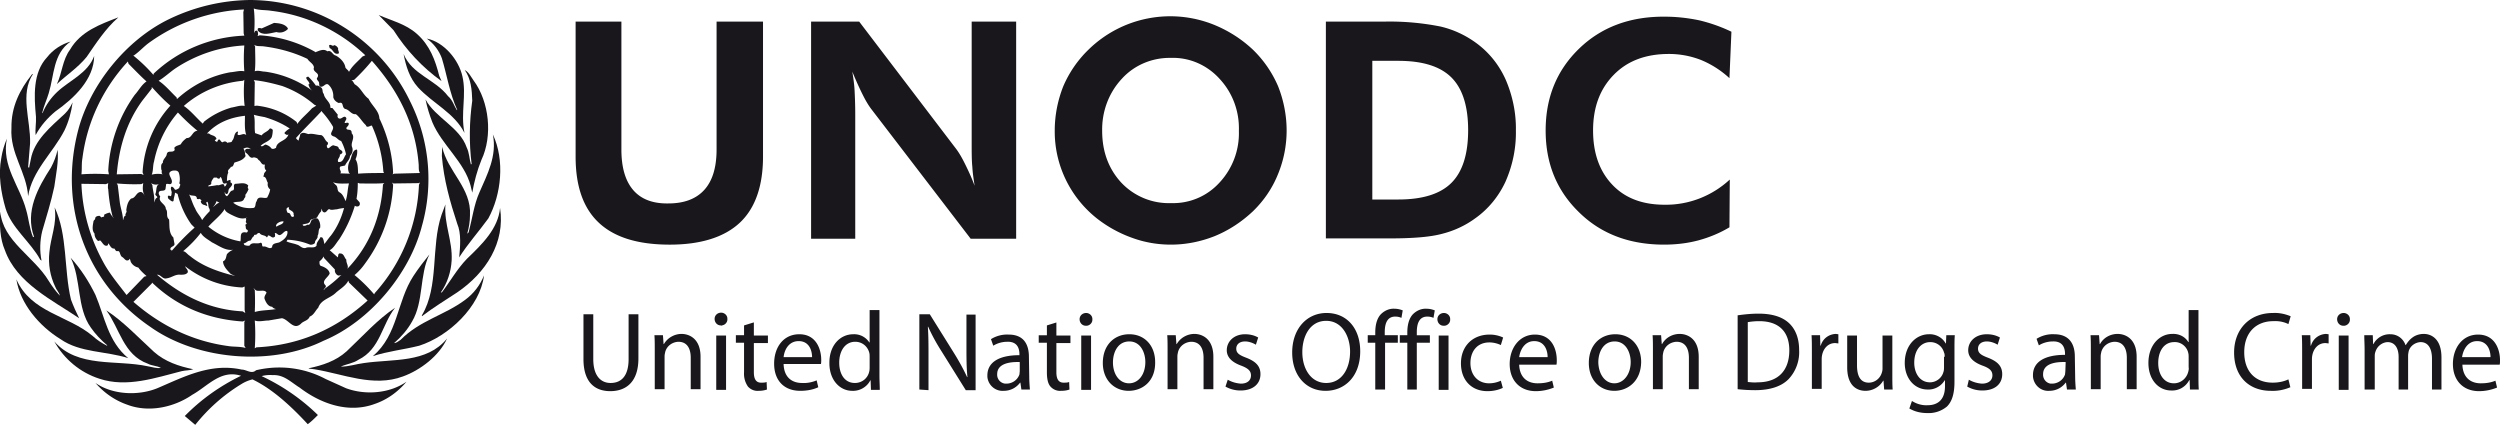 <svg version="1.1" id="Layer_1" xmlns="http://www.w3.org/2000/svg" x="0" y="0" viewBox="0 0 764.4 130" style="enable-background:new 0 0 764.4 130" xml:space="preserve"><style>.st0{fill:#19171b}</style><g id="Layer_2_1_"><g id="Layer_1-2"><path class="st0" d="M233.3 6.6v41.3c0 9-2.4 15.8-7.1 20.2s-11.9 6.7-21.4 6.7c-9.7 0-16.9-2.2-21.7-6.7S176 56.9 176 47.9V6.6h14v39.1c0 5.5 1.2 9.6 3.6 12.4s6 4.2 10.8 4.1c4.8 0 8.5-1.4 11-4.2s3.7-6.9 3.7-12.3V6.6h14.2M248 72.9V6.6h14.7l29.4 38.6c1.1 1.4 2 3 2.8 4.6 1 2 2.1 4.3 3.1 7-.3-2-.6-3.9-.7-5.8-.2-1.9-.2-4.4-.2-7.3V6.6h13.6V73h-13.9l-30.2-39.4c-1.1-1.4-2-3-2.8-4.6-1-2-2.1-4.4-3.2-7.1.3 1.9.6 3.8.7 5.8s.2 4.4.2 7.4V73H248M358 62.1c5.7.2 11.1-2.1 14.9-6.3 4-4.3 6.1-10 5.9-15.8.2-5.9-1.9-11.6-5.9-15.9-3.8-4.2-9.2-6.6-14.9-6.4-5.7-.1-11.2 2.2-15 6.4-4 4.3-6.1 10-6 15.9 0 6.4 2 11.7 5.9 15.9 3.9 4.1 9.4 6.4 15.1 6.2m35.4-22.2c0 4.6-.9 9.2-2.7 13.5-1.7 4.2-4.3 8-7.6 11.2-3.4 3.2-7.3 5.8-11.7 7.6-4.3 1.7-8.8 2.6-13.4 2.6-4.1 0-8.1-.7-11.9-2.1-3.9-1.4-7.5-3.4-10.7-5.9-8.2-6.5-13-16.4-12.9-26.9 0-4.6.9-9.2 2.6-13.5 1.8-4.2 4.4-8 7.7-11.2 10.2-10 25.4-13 38.7-7.5 4.3 1.8 8.2 4.3 11.6 7.5 3.3 3.2 5.9 7 7.7 11.2 1.7 4.3 2.6 8.9 2.6 13.5M419.6 61h7.9c7.5 0 12.9-1.7 16.3-5.1 3.4-3.4 5.1-8.8 5.1-16.1 0-7.3-1.7-12.7-5.1-16.1s-8.8-5.1-16.3-5.1h-7.9V61m-14.2 11.9V6.6h18.1c5.7-.1 11.3.4 16.9 1.5 3.9.9 7.6 2.6 10.9 5 4 2.9 7.1 6.8 9.1 11.3 2.1 4.9 3.2 10.2 3.1 15.5.1 5.4-1 10.7-3.2 15.7-2.1 4.5-5.3 8.4-9.3 11.2-3 2.2-6.5 3.8-10.1 4.7-3.7 1-9.1 1.4-16.3 1.4h-19.2zM528.8 23.9c-2.6-2.4-5.6-4.3-8.8-5.6a26.9 26.9 0 0 0-9.7-1.8c-7.1 0-12.7 2.1-16.9 6.4s-6.3 9.9-6.3 17c0 7 2 12.5 5.9 16.6 3.9 4.1 9.2 6.1 16 6.1 7.4.1 14.5-2.7 19.9-7.7l-.1 14.6c-3 1.8-6.2 3.1-9.5 4-3.4.9-6.9 1.3-10.5 1.3-10.6 0-19.3-3.3-26-9.9-6.8-6.6-10.2-14.9-10.2-25s3.4-18.4 10.2-25c6.8-6.6 15.6-9.9 26.3-9.8 3.5 0 7 .4 10.4 1.1 3.4.8 6.8 2 9.9 3.5l-.6 14.2M125.4 31c-9-18.8-28-30.9-48.9-31-8.6.1-17 2.1-24.7 5.8-13.3 6.4-24.3 20.2-27.9 34-6 23.1 2.1 46.5 22 60.1 14.3 10.2 37 12.2 53 4.3 14.2-5.9 26.4-20.6 30.1-35.1 3.6-12.7 2.3-26.3-3.6-38.1zm2.6 19.1c.1.9-.1 2 .4 2.8l-7.8.2-.6.2.2-.3c-.2-5.8-1.7-11.6-4.2-16.8-.1-2.3-2.3-3.9-3.3-6-1.7-1.2-2.3-3.3-4.2-4.4-.4-.4-.5-1.1-1.1-1.2l.9-.2c1.9-1.8 3.7-3.7 5.4-5.8C121.8 27.7 127 38 128 50.1zm-22.1 29.3c-.7-.7-.7-1.9-1.9-1.9-.4-.1-.6.3-.6.7l-.1.5-2.5-2.2c1.2-.6 2-2.2 2.9-3.3 2.1-3.2 3.7-6.7 4.8-10.3.4.3.9.3 1.2.1.4-.3.4-.8.2-1.2l-.9-1c.3-1.6.4-3.2.4-4.9l.6.2c2.5 0 5.1.1 7.5-.1l-.4.4c-.6 9.8-4 18.6-10.9 25.8.5-.9-.4-1.7-.3-2.8zm-6.4 7.8c-1.4-1.3.9-2.4 1.3-3.6-.2-1.3-1.7-2-2.7-2.3-.5-.3-.4-1-.4-1.4.5-.4 1-.9 1.2-1.5l.2.5 3.3 3.5c-.1.7.2 1.4.9 1.8.4.2.8-.2 1.1 0h-.2c-1.5 1.5-3.1 2.8-4.8 4l-.4.5c-.1-.5 1-.8.5-1.5zm-15.1-42c-.4.2-.9.5-1.4.2-.4-.6-1.1-1-1.8-1.2-.5.1-.9.8-1.5.4 1-1.1 2.7-1.3 3.4-2.7.2-.7.3-1.4.3-2.2-.3-.3-.7-.6-1-.3-.6.9-1.8 1.1-2.4 2l-2-.7c-.3-1.8.1-4.1-.4-5.6 1.1.3 2.2.5 3.3.7 2.7.8 5.3 1.9 7.7 3.5-.6.3-1.2.8-1.6 1.3 0 .5.5.4.7.7l.5-.2c-.7 2.2-3.5 1.9-3.8 4.1zm2.3 22.5c-.1 1-1.5 1-2.1 1.6-.4-.2-.1-.5 0-.8.5-.5 1.3-.9 2.1-.8zm15.3-26c.9.2 1.4 1.2 2.3 1.4.7 1.3 1.2 2.7 1.5 4.1-.7.8-.8 2.6-2.4 2.3-.4-.9.7-1.4.5-2.2.3-.2.7-.3.8-.7 0-.8-1.1-.7-1.2-1.5-.3-.5-.9-.4-1.3-.6-1-.5-2 2.1-2.3 0 .3-.2.5-.6.3-1-.9-.5-1-1.8-2-2.2-1.3 0-2.6-.6-3.9-.3-.8-.2-1.8-.8-2.5.1-.1.7-.4 1.2-.5 1.9-.3-.2-.6-.4-.8-.8 2.4-2.7 5.1-5.3 7.6-8l.1-.3c1.4 1.5 2.6 3.1 3.6 4.8.4 1.2-1.6 2.3.2 3zm4.7 14.4c-.4 1.5-.4 3.1-.8 4.6l-.2.8c-.5-.9-.8-2.1-1.9-2.7-.9-.5-.3-1.7-1.2-2.3l-.8-.8c1.4.6 3.3.4 4.9.4zm-11.3-23c-1.4 1.6-3.3 3.1-4.5 4.8l-.2-.6c-3.5-2.8-7.7-4.5-12.2-5l-.7.1.1-7.3-.3-.6c3 .3 5.9 1 8.7 1.8 3.6 1.3 6.9 3.2 9.8 5.7l.6.3-1.3.8zm-7 30.4-.1.4c.5.5 1.3.6 1.5 1.4-.2.3.4.8-.2 1-1 .1-.5-1.3-1.6-1.2-.3-.4-.4-.8-.4-1.3.3-.3.5-.6.8-.3zm6.4 11.3c.5.1 1.1-.1 1.5-.5-.1-.9 1-1.3.8-2.2.5-.8.1-1.8.8-2.5.1-1-.1-1.9-.7-2.7-.6-.4-1.1.1-1.7.2-.7.5-.4 1.9-1.6 1.6-.3.3-.8.4-1.2.3l-.2-.3c.8-.4 2.2-.1 2.4-1.4.6-.5 1.5-.3 2.1-.9.3-.6.7-1.3 1.2-1.8l.1-.8c.2.4.2.9.7 1.1s.9-.3 1.2-.7l.4-.3c.7.5 1.6.1 2.4.1.7-.2 1.4-.3 2.2-.4-.8 3-2.1 5.9-4 8.4-.7.8-1.3 1.7-2 2.6-.2-.6-.2-1.5-.7-2l-.5-.1c-.4.9-1.3 1.6-1.2 2.6-.7 1-2.3.2-3.3.7-1.2.3-1.8-.8-2.7-1-1-.4-2.2-.5-3.2-1l.3-.5c2.4.1 4.7.6 6.9 1.5zM82.9 3.3c10.8 1.3 20.9 6.1 28.8 13.6l-.9.4c-1.5 1.6-3.2 2.9-4.1 4.7-.1-.5-.9-.9-1.1-1.4-.2-1.5-1.6-2.9-2.9-3.6-1.1-.2-1.3-1.8-2.6-1.3-1.1-.9-2.4-.2-3.5.2v.1c-5.2-3-11.1-4.8-17.1-5.2-.3 0-.4.2-.8.2.3-.2.2-.9.1-1.3s-.4-.4-.8-.2l-.3.6c.2-2.5.2-5-.1-7.5 1.7.6 3.6.4 5.3.7zm-2.1 10.9c4.6.6 9 1.8 13.2 3.8.6 1 1.8 1.4 2 2.6-.6 1.6 2.2 1.6.9 3.3-.1.5.4.8.6 1.2s-.1 1.2.5 1.4c1 .2 1.4-1.1 2.3-.7 1.1.9 1.7 2.4 1.6 3.9.2.9.9 1.5 1.7 1.8 1.6-.5.8 1.3 1.9 1.8 1.3.2 1.9 1.8 3.3 1.6 1.2.9 1.9 2.3 3 3.3l.3.5c.7.2 1-.3 1.6-.3 2 4.4 3.2 9.2 3.5 14l.2.5c-2.6 0-5.3 0-7.9.2-.1-1.5 0-3.2-.8-4.4.4-.9.6-1.8.5-2.8-.2-.4-.5 0-.7 0-.9.8-1 2-1.4 3-.7 1.2-.9 2.6-.4 3.9l.3.3-3-.1c.7-.5-.6-1.3.1-2.1l1.4-.3c.4-1 1.5-1.8 1.5-2.9.7-.7 1-1.7.7-2.6-.7-1.5 1.1-3-.2-4.4.1-.4-.1-.8-.5-1h-.2c-.4-.1-.9 0-.9-.6.2-.4.9-.8.7-1.4-.3-.4-.8 0-1.2-.1-.1-.6 1.1-1.3.1-1.9-.7-.1-1.1.8-1.9.5-.4-.2-.5-.7-.3-1.1l-1.6-2c-.2-.2-.6.1-.7-.3.1-1.6-1.8-2.5-2-4.1-.6-.5-.1-1.5-.9-2-.4-.3-.9-.7-1.5-.5-.7-1-1.5-2-2.4-2.8l-.6.3c.1.8 1 1.2 1 2l-.3.1c.2.8.6 1.5 1.3 2-4.3-3.1-9.3-5.2-14.6-5.9-1 0-2.1-.5-3.1-.1.3-2.4.1-5 .1-7.6l-.3-.5c.9.6 2 .3 3.1.5zm-4.5 31.2.5.2c-.6 0-1.2-.3-1.7.1-.3.2-.1.7 0 1 1 .4 1.2 2 2.5 1.4.5.1 1.2.2 1.4.8.8.3.9 1.7 2 1.4-.1.5-.2 1.4.4 1.8-.2.5-.7.7-.7 1.3l-.2.6c1 .1.9 1.2 1.4 1.9-.2.8.1 1.6.7 2-.1.9-.5 1.7-.9 2.5-1 .5-2.8-.8-3.2 1.1-.6.6-.1 2.1-1.2 2.1-2.1.2-4.3-.3-6-1.6 1.1-.6 3 .2 3.4-1.4.3-.2.4-.6.3-1 .4-.5.8-1.2 1-1.8-.4-.4-.2-.6-.1-1.1-1.1-1.1-2.6-.5-4-.5-.8.5 0 1.4-.6 2-1.1.1-1.1 1.2-1.9 1.8-.5-.2-.7-.7-.7-1.2h.1l.2.5c1 .2.7-1 1-1.5s1.7-1.5.5-2c-.1-.3.2-.6-.2-.8-.4.2-1 .2-1.1.7.2.5 0 1-.4 1.3h-.2c0-.3-.1-.6-.4-.7-.6 0-1.2.5-1.8.3-.9.2-1.8.3-2.7.4-.1-.5.7-.3.9-.8-.1-.8.4-1.3.8-1.9h.9c.2.3.5.4.8.3l.3-.5c.8.5.3 2.8 1.9 1.8.2-1 0-2.2.5-3.1-.4-.9.6-1.2.8-1.8.8.1.8-.9 1.1-1.3 1.3-.4 2.6-.7 3.4-2-.3-.7-.1-1.7-.7-2.2.5-.3 1.4-.6 1.9-.1zm-.9 22.8c.1.4-.3.3-.4.6.3.5-.1 1.3.7 1.5.1.2.1.5-.1.7-.1 0-.1.1-.2.1-.5-.1-1.3-.2-1.6.4s-.1 1.5-.3 2.3c-3.6-.6-7-2.2-9.8-4.5 1.6-1.8 3.9-3.5 5-5.4.2.9 1.2 1.3 1.9 1.7 1.5.7 3.4 1.8 5.1.8l-.6.4c.5.5-.3 1 .3 1.4zM75 95.7l-.8-.5c-10-.5-18.6-4.7-26.2-11.2 1.2-.1 1.7 1.5 3 1.1 1.5-.2 2.6-1.3 4.2-1.1.8 0 1.7 0 2.2-.7.2-.8-.6-1.2-.8-1.9 5 3.9 11.1 6.2 17.5 6.5l.7-.3v7.2l.2.9zM46.6 56.6l-.4-.6c.8.5 1.7.6 2.6.2-1.3.5-.8 2.1-1.3 3.1-.1.5.6.6.6 1.1-.7.3-.7 1-1 1.5.3-1.8-.4-3.5-.5-5.3zM38.4 66c-.7.1-.5.9-.8 1.3 0-1.9-.8-3.8-1-5.7l-.6-5-.3-.5c2.5.2 5 .3 7.5.2l.6-.3c-.2 1.2-.3 2.9.6 4-.3-.3-.7-1.3-1.4-1.3-1.4.1-1.5 1.9-2.9 2-1.1 1-1.3 2.3-1.5 3.6.4.5-.5 1.1-.2 1.7zm5.5-12.5-.7-.3-7.5.1c.7-8.3 3-15.9 7.8-22.5l2.9-3.7v-.5c1.8 2 3.7 4 5.7 5.7-5.1 5.6-8.1 12.8-8.5 20.4l.3.8zm30.8-31.7c-1.4-.3-2.8.2-4.3.3-6.1 1.1-11.7 4-16.3 8.2l-.1-.5c-1.8-1.7-3.5-3.8-5.5-5.1 1.7-1 3.3-2.5 5-3.7 6.3-4.2 13.6-6.7 21.2-7.1-.2 2.7-.2 5.3 0 7.9zM62.6 62.7l.7.3c.3-.4-.7-1.1.1-1.3.4.5.2 1.3.5 1.9.2.3.3.6.2 1-.8.8-1.6 1.7-2.3 2.7-.5-1.2-1.6-2.2-2.1-3.5-.8-1.4-1.2-3-1.9-4.4.7.8 2.4-.1 2.4 1.4l.4.1.5-.1c.2.3.8.4.3.7 0 .6.5 1.1 1.2 1.2zm8 21.1 1.3.6c-4.7-1.2-9.8-2.8-13.9-6.2-.7-.4-1.2-1.3-2-1.4 2-1.7 3.8-3.5 5.4-5.6.7 1.3 2.2 2 3.4 2.9 2.3 1.1 4.7 3.1 7.4 2-1.1.2-2.1.8-2.8 1.6-.3.7-.2 1.8-1.2 2.2 0 1.5 1.4 2.9 2.4 3.9zm-17.3-9.5-.3-1.7c-1.5-1.4-1.1-3.8-1.3-5.5-1.1-.9-.2-2.3-1-3.2 0-1.6-2.5-2.1-1.7-3.8-.3-.4-.7-1-.3-1.5s1.6 0 1.9-.8l.2-1.5c.6-.3 1.4.4 1.7-.4.5-1.3-2-3 .2-3.7.7-.1 1.7-.2 2 .7.3 1 .4 2.2.1 3.2.7.3 0 .9 0 1.4-.4.2-.8.6-1.3.5-.2-.3-.6-1-1.1-.9-.4.6.1 1.2.1 1.8-.1.4 0 .8-.3 1.1l-.6-.2c-.5.2-.2.7-.1 1 .5.3.8.8 1.4.8l.2-.3c0-.9.4-1.6.4-2.4l.8.4c.8 3.3 2.2 6.5 4.2 9.3l1 1c-2.5 2.2-4.8 4.6-7 7.1v.1c0-.1-.1-.6-.4-.4-.2-1.2 1.6-.9 1.2-2.1zm3.8-32.1c-.7.5-1.4 1.1-1.8 1.9-.7.4-1.5.4-2 1.1 0 .3.3.7-.1.9-.6.6-1.9-.2-2.2 1-.1 1-1.3 1.6-1.2 2.7-.7.4-.5 1.3-.5 2 .4.4-.2 1.2.5 1.5-1.1-.2-2.3-.2-3.4.1.5-1.2.3-2.7.7-4 1.1-5.6 3.6-10.7 7.3-15 1.9 2 3.9 3.9 6 5.6-1.6 0-1.7 2.3-3.3 2.2zm8 21.1c.5-.5.9-1.1 1.1-1.8l.9.5c-.8.1-1.3.9-2 1.3zm7.6-22.1c-.2-.4.3-.8-.1-1-1.2.6-.8 2-1.6 2.8-.1.7-1 .4-1.5.7-.3-.5-.9-.6-1.4-.2-.7 0-.8-1.3-1.4-.7-.2.2-.1.7-.6.5l-.4-.3c0-.4.7-.3.4-.8-.5-.9-1.5-.7-2.2-1.4h-.6c3.2-3.4 7.2-4.9 11.6-5.4 0 1.9-.2 4.1.4 5.9-.9-.8-1.8.3-2.6-.1zm2.1-8.8c-1.4-.3-2.7.3-4.1.5-3 .9-5.8 2.3-8.3 4.3l-.4.6c-1.9-1.7-3.7-4-5.8-5.4 5-4.4 11.4-7.1 18.1-7.7l.4-.3c-.2 2.7-.2 5.4.1 8zM45.4 13.2C53.9 7 64.1 3.4 74.6 2.9l-.2.8.1 6.5.2.7c-10.3.4-20.2 4.5-27.7 11.6l-.1.4c-1.8-2.1-3.8-4-6-5.8h-.2c1.6-1 3.1-2.7 4.7-3.9zM25.2 48.4c1.4-11.1 6.3-21.4 13.9-29.6l.2.7c1.8 1.8 3.7 3.8 5.5 5.4-1.5 1-2.4 2.8-3.6 4.1-4.9 6.8-7.7 14.9-8.1 23.2l.2 1.1c-2.8-.2-5.6-.2-8.4 0 .2-1.6 0-3.3.3-4.9zm13.5 41.8c-2.5-3.3-5.3-6.6-7.2-10.2-4-7.3-6.3-15.5-6.6-23.8l7.5.1.7-.3c-.1.5-.1 1-.1 1.5l.1.4c.2 2.8.6 5.5 1.3 8.2l.4.6c-.5-.5-.9-1.1-1.2-1.7-.6.1-1.2.3-1.8.7.3.8-.5.5-.8.8l-.5-.5c-.6 0-1.2.1-1.4.7.1.4-.4.6-.5.9-.2 1.2-.6 2.8.3 3.8 0 .9.4 1.7 1.1 2.3l.6-.2c.7.5 1.1 1.9 2.2 1.6.3-.2.2-.5.3-.7.6.6.8 1.7 1.9 1.6.2.3.4.8.8.8 1.1-.3.7 1.3 1.6 1.8.7.4 1 1.4 2 .9l.3-.4.3 1c.5.9 1.3 1.5 2.3 1.7.7 1 1.6 1.8 2.5 2.6l-.7.2-5.4 5.6zm31 15.6c-10.9-1.5-20.5-6.2-28.9-13.5l5.6-5.6.1-.3c7.7 7.4 17.1 11.2 27.7 11.9l.8-.3-.3.4v7.3l.4.7c-1.7-.5-3.6-.3-5.4-.6zm6.6-30.7c-.5.1-1.1 0-1.6-.2l-.2-.5c.8 0 1.2-.9 2-.8.5-.4.6-1.2 1.2-1.4-.2-.7.7-.2.8-.6.2-.2.6-.5.9-.3.5.8 1.7.5 2.2 1.3l.3-.4V72c.9-.1 1.3 1.2 2.2.3v-.8l-.1-.2c.6-.3 1 .9 1.8.5s1.1-1.2 1.9-1.2l.2.2c.1 1.6-1.2 2.6-2.5 3.3-.8.3-2.2.2-2.2 1.5-.9.8-1.7-.5-2.8-.2-.5-.3 0-1-.7-1.2-1.2.6-2.6-.4-3.4.9zm2 13.7c1 .4 2.7-.4 3.2.7-.3.6-.8 1.2-.6 1.9.4 1 1 2.3 2.3 2.4.3.4.7.6 1.2.7-2.2.4-4.5.3-6.5.9.1-2.2.1-4.5 0-6.7l-.4-.6c.3.2.5.5.8.7zm.1 17.4-.5.3c.2-2.8.2-5.7 0-8.5 1.3.5 2.8 0 4.2 0l4.1-.7c2.1.4 3.5 3.8 5.8 1.7.8-.9 2.2-.9 2.7-2.2 1.3-.5 1.7-1.8 2.6-2.7.9-2.6 3.8-2.9 5.5-4.7 1.3-1.1 3-2.1 3.7-3.6l.2.6 5.7 5.5c-9.7 8.8-21 13.7-34 14.3zm49.7-49.7c-.5 12.3-5.3 24-13.5 33.1l-.2.4c-1.8-2.1-3.8-4.1-6-5.9 1.2-1 2.3-2.2 3.2-3.5 5.2-7 8.2-15.4 8.6-24.1l-.3-.7.4.3 7.7-.1.4-.2-.3.7z"/><path class="st0" d="M103.5 16.4c.4-.5-.3-1-.1-1.6-.2-.5-.7-.9-1.2-1-.6.6-1-.5-1.6.1l.2.8c1.1.4 1.2 2.1 2.7 1.7zM80 8.7c-.3-.1-1-.3-1.2.1v.5c1.4 1.8 3.9.8 5.7.5 1.3.4 2.6 0 3.5-.9v-.3c-.9-1.3-2.6-1.5-4.2-1.6L80 8.7zM134.3 23.2c-1.2-4.8-2.9-9.4-6.9-12.9-3.4-3-7.7-4-11.6-5.7l4.5 4.6c3.9 6.1 8.8 11.4 14.7 15.6l-.7-1.6zM36.2 5.3c-5.4 2.1-11.5 4.2-14.8 9.9-2.3 3.1-2.4 7.1-4 10.5 3-2.8 6.4-5 9.1-8.3 2.9-4.2 5.7-8.6 9.7-12.1z"/><path class="st0" d="M141.4 23.4c-1.1-5.1-5.7-10.6-10.9-11.6 2.1 1.5 3.7 3.6 4.6 6 1.6 5.3 2.4 10.8 4.7 15.8l-.1.1c-.9-1.4-1.3-3.1-2.7-4.3-4-5.2-11-6.6-13.6-12.9.7 3.7 1.8 7.3 4.4 10.2 4.5 4.9 11.1 7.8 14.2 13.9v-.1c-1.2-5.9.7-11.5-.6-17.1zM17.5 28.1c-1.9 1.8-3.5 4-4.5 6.5l-.1-.1c.5-2.1 1.4-4 2-6 1.7-5.5 1.3-12.1 6.7-15.8-2.8.8-5.4 2.5-7.2 4.8-4.4 4.7-4 11.9-3.4 18.2.1 1.9-.3 3.8-.1 5.6 1.5-2.8 3.6-5.2 6-7.2 5.8-4.1 11.8-9.8 11.9-17-1.9 5.3-7.6 7.5-11.3 11z"/><path class="st0" d="M144.8 24.6c4.8 6.5 5.9 16.9 2.4 24.3-1.3 3.2-2.2 6.6-2.8 10-.2-.6-.3-1.4-.5-2.1-1.9-7.3-8.8-12.5-11.7-19.4-.9-2.3-1.6-4.6-2.1-7 3 5.6 10.5 8.5 12.6 14.7.8 1.6.8 3.5 1.3 5.2l.2-.2c-.8-6.4-.7-12.9.2-19.3-.1-3.4-.4-6.7-2.3-9.4 1.3.7 1.9 2.1 2.7 3.2M10.1 22.6c-4.1 6.2-.7 14.1-.9 21.2l-.6 7.3.3.2c.2-.8.3-1.7.5-2.5 1-5.9 6.1-10 10.5-14.1 1-1 1.7-2.1 2.3-3.4-.4 3-1.2 5.9-2.5 8.6C16.2 46.7 9.8 52.2 8.6 60 8.1 52.5 3 47 3.5 39.1 3.4 32.7 6 27.5 9.8 22.7l.3-.1"/><path class="st0" d="M149.3 66.8c-2.9 4-6.3 7.8-8.9 11.9.3-3.2.7-7.3-.6-10.3-2.2-6.7-4.1-13.4-4.7-20.7l.1-2.8c1.6 7.5 9 12.6 8.5 20.9 0 1.9-.3 3.7-.8 5.5l.1.1.3-.4c1.1-4.1 1.6-8.4 3.3-12.2 2.4-5.5 5.4-11.1 4.1-17.7 3.7 7.9 2.6 18.4-1.4 25.7M8 64.2c.8 2.7 1 5.7 2.1 8.3l.3-.1c-2.8-7.8 1.2-15 5.2-21.2.9-1.7 1.6-3.5 2-5.4.4 3.5-.5 7.6-1 11.3-1 4.7-2.4 9.1-3.7 13.6-.7 2.9-.8 6-.2 9l-.4-.3c-3-5.5-8.8-9.7-10.6-15.7C.3 58.9-.6 53.4.4 48.3c.3-2 .9-4 1.7-5.9-1.7 8.4 4 14.5 5.9 21.8"/><path class="st0" d="M138.1 79.6c-.2 3.5-1.3 6.9-3.3 9.8h.3c2.6-3.4 4.6-7.1 7.7-10.3 4.7-4.5 9.5-9.2 10.1-15.5 1.6 10.6-4.3 19.8-13.1 25.8-3.6 2.4-7.3 4.6-10.8 7.3v-.3c5.3-8.8 2.7-21 6-30.7l1.2-3.2c-.5 5.9 2.2 11.1 1.9 17.1M21.7 91.6c.7 1.9 1.6 3.9 2.5 5.7-8.1-5.5-19.1-10.7-22.7-20.8C0 73.1-.2 68.7.1 64.7c.7 9 10.3 13.7 14.8 21.2 1 1.6 2.1 3.1 3.4 4.5-.2-1-1.1-1.8-1.4-2.7-1.6-3.3-2.2-7-1.8-10.6.4-4.6 2.4-8.8 1.6-13.7 4 8.4 2.8 19 5 28.2"/><path class="st0" d="M142.2 91.7c-6.3 4.7-13.9 6.3-19.7 12.2-.6.4-1.3 1-2 1 2.2-1.9 4.1-4.1 5.5-6.6 3.6-6.1 2.2-14.2 5.3-20.5-1.7 2.1-3.4 4.3-4.9 6.6-5.1 7.8-4.7 18-12.4 24.5 4.5-1.5 9.5-2 14.2-3.2 9-2.9 18.6-11.9 19.8-21.5-1.2 3-3.2 5.6-5.8 7.5zM29.2 90.2c-2-4.1-4.5-8-7.6-11.4 3.3 6.6 1.8 15.3 6.2 21.4 1.4 2 3.1 3.8 5 5.4l-.1.1c-1.6-.8-3.1-1.8-4.4-3C20.8 96.4 9.5 95.6 5 85.4c1.2 7.5 7 14.3 13.5 18.3 6 4.2 13.9 3.6 20.7 5.8-6.2-5.1-7.2-12.7-10-19.3z"/><path class="st0" d="M111.3 111c-2.4.3-4.6 1.1-7.1 1.1 1.7-.8 3.8-1 5.4-2.1 6.7-3.3 7.1-10.7 11.2-15.9-5.5 3.7-9.8 8.6-14.8 13.3-3.3 3-7.4 4.3-11.6 5.2v.1l1.7.2c8.8 1.4 18 5.6 27.1 2.2 5.3-1.9 11.1-6.3 13.5-11.6-6.2 7.6-16.5 6.2-25.4 7.5zM32.5 94.9c4.1 5.5 5.2 13.6 12.7 16.3 1.3.7 2.8.6 4 1.3-1.5.2-2.7-.3-4-.5-9.6-2.1-21.4.6-28.6-7.6 3 5.4 7.9 9.5 13.8 11.4 8.4 2.8 17.2-.3 25.1-2.3 1.2-.3 2.5-.2 3.6-.6-4.4-.9-8.6-2.3-12-5.3-5-4.6-9.4-9.3-14.6-12.7z"/><path class="st0" d="M105.8 118.7c5.9 2.2 13.4 1.6 18.5-2-2.6 3.1-5.9 5.5-9.7 6.8-8.1 3-16.6-.1-23-5-2.6-1.6-4.8-4-8.2-3.8-1.1-.1-2.3 0-3.4.3 6.4 3 12.2 7 17.2 11.9-1 1-2 2-3.1 2.8C89 124.2 83.4 119 77.2 116c-1.2.3-2.4.8-3.5 1.5-5.4 3.3-10.1 7.5-14 12.4l-3.2-2.7c5-5.1 10.8-9.2 17.2-12.3-6.2-2-10.2 3.2-14.9 5.8-5.5 3.8-13.3 5.6-20 3-3.7-1.3-7-3.6-9.6-6.6 5.2 3.6 13 4 18.9 1.6 8-3.4 16.2-7.8 25.8-5.7 1.5 0 3 1.5 4.4.2 7.2-1.7 14.7-.8 21.3 2.7l6.2 2.8M181.4 96.1v13.7c0 5.1 2.3 7.3 5.3 7.3 3.4 0 5.5-2.3 5.5-7.3V96.1h3v13.5c0 7.1-3.7 10-8.6 10-4.7 0-8.2-2.7-8.2-9.8V96.1h3M200.2 107c0-1.7 0-3.1-.1-4.5h2.6l.2 2.7h.1c1.1-1.9 3.2-3.1 5.4-3.1 2.3 0 5.8 1.4 5.8 7v9.9h-3v-9.6c0-2.7-1-4.9-3.8-4.9-1.9.1-3.5 1.3-4 3.1-.1.5-.2.9-.2 1.4v10h-3v-12M219 102.6h3v16.6h-3zM220.4 99.5c-1.1 0-1.9-.9-1.9-2s.9-1.9 2-1.9c1 0 1.9.8 1.9 1.8v.1c.1 1-.7 1.9-1.7 2-.1.1-.2.1-.3 0zM230.5 98.6v4h4.3v2.3h-4.3v8.9c0 2 .6 3.2 2.2 3.2.6 0 1.2 0 1.7-.2l.1 2.3c-.9.3-1.7.4-2.6.4-1.2.1-2.4-.4-3.2-1.3-.9-1.3-1.3-2.8-1.2-4.4v-9H225v-2.3h2.5v-3l2.9-.9M251.1 110c0-3-1.4-7.8-6.7-7.8-4.8 0-7.7 3.9-7.7 9s3 8.3 8 8.3c1.9 0 3.8-.3 5.5-1.1l-.5-2.1c-1.4.6-3 .9-4.5.8-3 0-5.5-1.7-5.6-5.8H251c.1-.3.1-.8.1-1.3zm-11.5-.8c.2-2.1 1.5-4.9 4.6-4.9 3.3 0 4.1 3 4.1 4.9h-8.7zM268.9 114.8v-20h-3v9.9h-.1c-1.1-1.7-3-2.6-4.9-2.5-4 0-7.4 3.4-7.3 8.9 0 5 3.1 8.4 7 8.4 2.3.1 4.5-1.2 5.5-3.2h.1l.1 2.9h2.7c0-1.2-.1-2.9-.1-4.4zm-3-2.6c0 .4 0 .9-.1 1.3-.4 2.1-2.2 3.6-4.4 3.6-3.2 0-4.8-2.8-4.8-6.2 0-3.6 1.8-6.4 4.9-6.4 2.1 0 3.8 1.4 4.3 3.4.1.4.1.9.1 1.3v3zM281.1 119.1v-23h3.2l7.3 11.7c1.5 2.4 2.9 4.9 4.1 7.5h.1c-.3-3.1-.3-5.9-.3-9.4v-9.7h2.8v23.1h-3l-7.3-11.7c-1.6-2.5-3-5-4.2-7.7h-.1c.2 2.9.2 5.7.2 9.5v9.9l-2.8-.2M311.8 110.7c-3.2-.1-6.9.5-6.9 3.7-.1 1.4.9 2.7 2.4 2.9h.4c1.8 0 3.4-1.1 4-2.8l.1-1v-2.8m2.9 4.4c0 1.3.1 2.7.2 4h-2.6l-.3-2.1h-.1c-1.2 1.6-3 2.5-5 2.5-2.6.2-4.8-1.8-5-4.3v-.4c0-4 3.5-6.2 9.8-6.2v-.3c0-1.4-.4-3.9-3.7-3.8-1.5 0-3 .4-4.3 1.2l-.7-2c1.6-1 3.5-1.5 5.4-1.4 5 0 6.2 3.5 6.2 6.8l.1 6zM323 98.6v4h4.3v2.3H323v8.9c0 2 .6 3.2 2.2 3.2.6 0 1.2 0 1.7-.2l.1 2.3c-.8.3-1.7.4-2.6.4-1.2.1-2.4-.4-3.2-1.3-.8-.9-1.1-2.4-1.1-4.4v-9h-2.5v-2.3h2.5v-3l2.9-.9M330.6 102.6h3v16.6h-3v-16.6zm1.4-3c-1.1 0-1.9-.9-1.9-2s.9-1.9 2-1.9c1 0 1.9.8 1.9 1.8v.1c.1 1-.7 1.9-1.7 2h-.3zM345.2 117.2c2.9 0 5-2.7 5-6.5 0-2.8-1.4-6.3-4.9-6.3s-5 3.3-5 6.4c0 3.7 2 6.4 4.9 6.4m-.1 2.3c-4.4 0-7.9-3.3-7.9-8.5 0-5.6 3.6-8.8 8.1-8.8 4.7 0 7.9 3.5 7.9 8.5.1 6.1-4.1 8.8-8.1 8.8zM357 107c0-1.7 0-3.1-.1-4.5h2.6l.2 2.7h.1c1.1-1.9 3.2-3.1 5.4-3.1 2.3 0 5.8 1.4 5.8 7v9.9h-3v-9.6c0-2.7-1-4.9-3.8-4.9-1.9.1-3.5 1.3-4 3.1-.1.5-.2.9-.2 1.4v10h-3v-12M375.4 116.1c1.2.7 2.6 1.1 4 1.2 2.1 0 3.1-1.1 3.1-2.5s-.9-2.2-3-3c-3-1.1-4.4-2.7-4.4-4.7 0-2.7 2.2-4.9 5.6-4.9 1.4 0 2.8.3 4 1l-.7 2.2c-1-.6-2.2-1-3.3-1-1.8 0-2.7 1-2.7 2.2 0 1.4 1 2 3.1 2.8 2.8 1.1 4.3 2.5 4.3 5 0 3-2.3 5-6.1 5-1.6 0-3.2-.4-4.6-1.2l.7-2.1M405.5 117.1c4.7 0 7.3-4.3 7.3-9.6 0-4.6-2.4-9.4-7.3-9.4s-7.3 4.6-7.3 9.6 2.6 9.4 7.3 9.4m-.2 2.4c-6 0-10.2-4.7-10.2-11.7 0-7.3 4.5-12.1 10.5-12.1 6.3 0 10.3 4.8 10.3 11.7 0 7.8-4.8 12.1-10.6 12.1zM420.5 119.1v-14.3h-2.3v-2.3h2.3v-.8c0-2.3.5-4.5 1.9-5.8 1.1-1 2.5-1.6 4-1.5.9 0 1.7.2 2.5.5l-.4 2.3c-.6-.3-1.3-.4-1.9-.4-2.5 0-3.2 2.2-3.2 4.8v.9h4v2.3h-3.9v14.3h-3M430.3 119.1v-14.3H428v-2.3h2.3v-.8c0-2.3.5-4.5 1.9-5.8 1.1-1 2.5-1.6 4-1.5.9 0 1.7.2 2.5.5l-.4 2.3c-.6-.3-1.3-.4-1.9-.4-2.5 0-3.2 2.2-3.2 4.8v.9h4v2.3h-4v14.3h-2.9M439.9 102.6h3v16.6h-3v-16.6zm1.5-3c-1.1 0-1.9-.9-1.9-2s.9-1.9 2-1.9c1 0 1.9.8 1.9 1.8v.1c.1 1-.7 1.9-1.7 2h-.3zM459.5 118.6c-1.5.7-3.1 1-4.7 1-4.9 0-8.1-3.4-8.1-8.5s3.4-8.8 8.8-8.8c1.4 0 2.8.3 4.1.9l-.7 2.3c-1.1-.5-2.3-.8-3.5-.8-3.8 0-5.8 2.8-5.8 6.3 0 3.8 2.4 6.2 5.7 6.2 1.3 0 2.5-.3 3.6-.8l.6 2.2M473.2 109.2c0-1.9-.8-4.9-4.1-4.9-3 0-4.3 2.8-4.6 4.9h8.7m-8.7 2.2c.1 4.1 2.6 5.8 5.6 5.8 1.6 0 3.1-.2 4.5-.8l.5 2.1c-1.7.7-3.6 1.1-5.5 1.1-5 0-8-3.4-8-8.3s3-9 7.7-9c5.4 0 6.7 4.8 6.7 7.8 0 .5 0 1-.1 1.4h-11.4zM493.6 117.2c2.8 0 5-2.7 5-6.5 0-2.8-1.4-6.3-4.9-6.3s-5 3.3-5 6.4c.1 3.7 2.1 6.4 4.9 6.4m0 2.3c-4.4 0-7.8-3.3-7.8-8.5 0-5.6 3.6-8.8 8.1-8.8 4.7 0 7.9 3.5 7.9 8.5-.1 6.1-4.3 8.8-8.2 8.8zM505.4 107c0-1.7 0-3.1-.1-4.5h2.6l.2 2.7h.1c1.1-2 3.2-3.1 5.4-3.1 2.3 0 5.8 1.4 5.8 7v9.9h-3v-9.6c0-2.7-1-4.9-3.8-4.9-1.9.1-3.5 1.3-4 3.1-.1.5-.2.9-.2 1.4v10h-3v-12M534.4 116.8c1 .1 2 .2 3 .1 6.3 0 9.7-3.6 9.7-9.8 0-5.5-3-8.9-9.2-8.9-1.2 0-2.3.1-3.5.3v18.3m-3-20.4c2.1-.3 4.2-.5 6.3-.5 4.2 0 7.2 1 9.2 2.8s3.2 4.6 3.2 8.3c.2 3.3-1 6.6-3.3 9-2.2 2.2-5.7 3.3-10.1 3.3-1.8 0-3.6-.1-5.4-.3V96.4zM554 107.7c0-2 0-3.6-.1-5.2h2.6l.1 3.2h.1c.6-2.1 2.4-3.5 4.6-3.6l.8.1v2.8c-.3 0-.7-.1-1-.1-2.1 0-3.6 1.6-4 3.8-.1.5-.1 1-.1 1.4v8.8h-3v-11.2M578.6 114.6c0 1.7 0 3.2.1 4.5h-2.6l-.2-2.7h-.1c-1.1 1.9-3.2 3.1-5.4 3.1-2.6 0-5.6-1.5-5.6-7.2v-9.7h3v9.1c0 3.2 1 5.3 3.6 5.3 1.7 0 3.3-1.1 3.9-2.8.2-.5.3-1 .3-1.5v-10.1h3v12M594.6 109.1c0-.5 0-.9-.2-1.3-.5-1.9-2.2-3.2-4.2-3.2-2.8 0-4.9 2.4-4.9 6.3 0 3.2 1.7 6 4.8 6 1.9 0 3.6-1.3 4.1-3.1.2-.5.2-1.1.2-1.6v-3.1m3.2 7.6c0 3.8-.8 6.1-2.3 7.6a8.73 8.73 0 0 1-6 2c-1.9 0-3.8-.4-5.5-1.4l.8-2.3c1.4.9 3.1 1.4 4.8 1.3 3 0 5.3-1.6 5.3-5.8v-1.8h-.1c-1.1 1.8-3.1 2.9-5.2 2.8-4.1 0-7-3.5-7-8.1 0-5.6 3.6-8.8 7.4-8.8 2.1-.1 4.1 1 5.1 2.8h.1l.1-2.5h2.6c-.1 1.2-.1 2.5-.1 4.5v9.7zM602 116.1c1.2.7 2.6 1.1 4 1.2 2.1 0 3.2-1.1 3.2-2.5s-.8-2.2-3-3c-3-1.1-4.4-2.7-4.4-4.7 0-2.7 2.2-4.9 5.7-4.9 1.4 0 2.8.3 4 1l-.7 2.2c-1-.6-2.2-1-3.3-1-1.8 0-2.7 1-2.7 2.2 0 1.4 1 2 3.1 2.8 2.8 1.1 4.3 2.5 4.3 5 0 3-2.2 5-6.1 5-1.6 0-3.2-.4-4.6-1.2l.5-2.1M631.6 110.7c-3.2-.1-6.9.5-6.9 3.7-.1 1.4.9 2.7 2.3 2.9h.4c1.8 0 3.4-1.1 4-2.8l.1-1 .1-2.8m2.9 4.4c0 1.3.1 2.7.2 4H632l-.3-2.1h-.1c-1.2 1.6-3 2.5-5 2.5-2.6.2-4.8-1.8-5-4.4v-.4c0-4 3.5-6.2 9.8-6.2v-.3c0-1.4-.4-3.9-3.7-3.8-1.5 0-3 .4-4.3 1.2l-.7-2c1.6-1 3.5-1.5 5.4-1.4 5 0 6.3 3.5 6.3 6.8l.1 6.1zM639.3 107c0-1.7 0-3.1-.1-4.5h2.6l.2 2.7h.1c1.1-2 3.2-3.1 5.4-3.1 2.3 0 5.8 1.4 5.8 7v9.9h-3v-9.6c0-2.7-1-4.9-3.8-4.9-1.9.1-3.5 1.3-4 3.1-.1.5-.2.9-.2 1.4v10h-3v-12M669.2 109.3c0-.4 0-.9-.1-1.3-.4-2-2.2-3.5-4.3-3.4-3.1 0-4.9 2.7-4.9 6.4 0 3.4 1.7 6.2 4.8 6.2 2.1 0 3.9-1.5 4.4-3.6.1-.4.2-.9.1-1.3v-3m3-14.5v20c0 1.5 0 3.2.1 4.3h-2.7l-.1-2.9h-.1c-1.1 2.1-3.2 3.3-5.5 3.2-4 0-7-3.4-7-8.4 0-5.5 3.4-8.9 7.3-8.9 2-.1 3.9.8 4.9 2.5h.1v-9.8h3zM700.3 118.4c-1.9.8-3.9 1.2-6 1.1-6.4 0-11.2-4.1-11.2-11.7 0-7.2 4.8-12.1 11.9-12.1 1.9-.1 3.7.3 5.4 1l-.7 2.4c-1.4-.7-3-1-4.6-.9-5.3 0-8.9 3.5-8.9 9.5 0 5.7 3.2 9.3 8.7 9.3 1.7 0 3.3-.3 4.8-1l.6 2.4M703.9 107.7c0-2 0-3.6-.1-5.2h2.6l.1 3.2h.1c.6-2.1 2.4-3.5 4.6-3.6l.8.1v2.8c-.3 0-.7-.1-1-.1-2.1 0-3.6 1.6-4 3.8-.1.5-.1 1-.1 1.4v8.8h-3v-11.2M715.1 102.6h3v16.6h-3v-16.6zm1.4-3c-1.1 0-1.9-.9-1.9-2s.9-1.9 2-1.9c1 0 1.9.8 1.9 1.8v.1c.1 1-.7 1.9-1.7 2h-.3zM723 107c0-1.7-.1-3.1-.1-4.5h2.6l.1 2.7h.1c1-1.9 3-3.1 5.2-3 2.1 0 3.9 1.3 4.6 3.3h.1c.5-.8 1.1-1.6 1.9-2.2 1-.8 2.3-1.2 3.6-1.2 2.2 0 5.4 1.4 5.4 7.2v9.8h-2.9v-9.4c0-3.2-1.2-5.1-3.5-5.1-1.6.1-3.1 1.1-3.6 2.7-.1.5-.2 1-.2 1.5v10.3h-2.9v-9.9c0-2.7-1.1-4.6-3.4-4.6-1.7.1-3.2 1.3-3.7 3-.2.5-.2 1-.2 1.5v10H723V107M761.5 109.2c0-1.9-.8-4.9-4.1-4.9-3 0-4.3 2.8-4.6 4.9h8.7m-8.6 2.2c.1 4.1 2.6 5.8 5.6 5.8 1.6 0 3.1-.2 4.5-.8l.5 2.1c-1.7.7-3.6 1.1-5.5 1.1-5 0-8-3.4-8-8.3s2.9-9 7.7-9c5.3 0 6.7 4.8 6.7 7.8 0 .5 0 1-.1 1.4h-11.4z"/></g></g></svg>